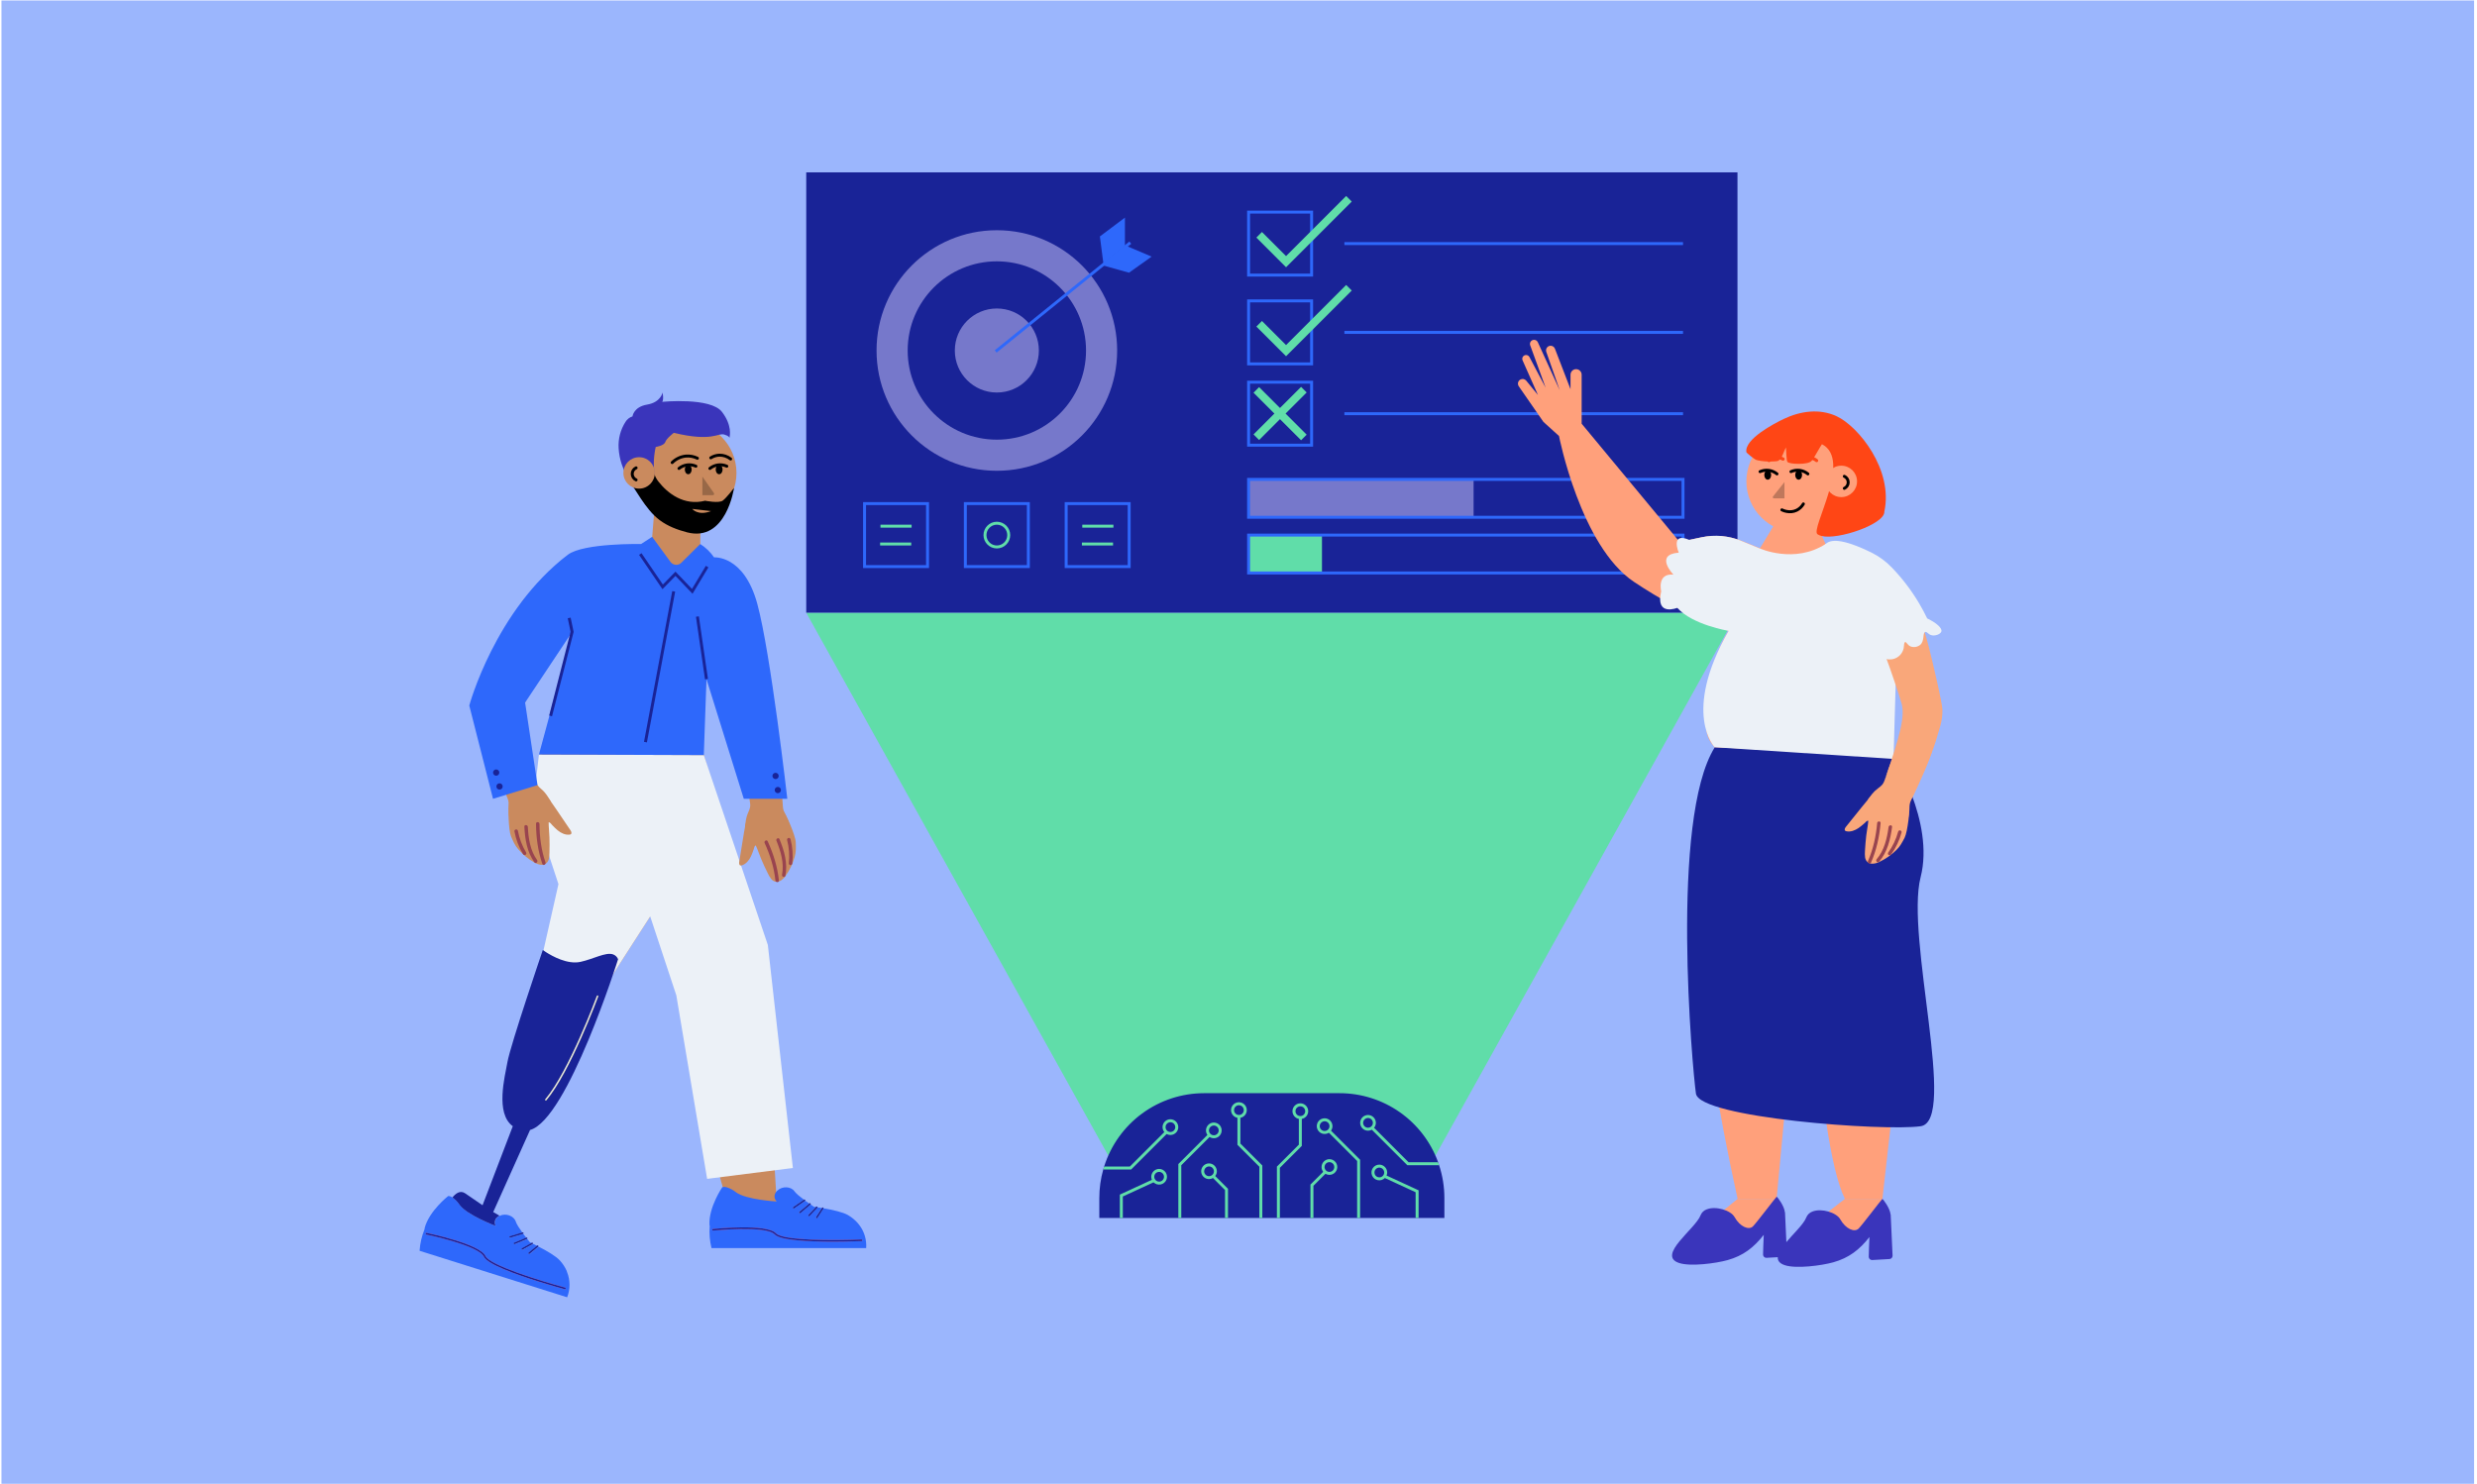 <svg width="569" height="341" viewBox="0 0 569 341" fill="none" xmlns="http://www.w3.org/2000/svg">
<g clip-path="url(#clip0_7817_43883)">
<path d="M568.334 0.1H0.334V340.9H568.334V0.1Z" fill="#9BB6FD"/>
<path d="M254.585 265.49L185.202 140.764H399.12L329.738 265.49H254.585Z" fill="#60DDA9"/>
<path d="M331.795 275.239V279.822H252.525V275.239C252.525 273.022 252.831 270.815 253.434 268.682C253.498 268.452 253.566 268.225 253.639 268C255.178 263.115 258.236 258.847 262.366 255.818C266.497 252.789 271.486 251.156 276.609 251.156H307.712C312.659 251.155 317.485 252.676 321.537 255.515C325.588 258.353 328.667 262.37 330.355 267.019L330.582 267.7C331.386 270.133 331.795 272.678 331.795 275.239Z" fill="#192397"/>
<path d="M268.285 260.244L267.99 260.539L259.838 268.691H253.436C253.499 268.461 253.567 268.234 253.64 268.009H259.547L267.456 260.101L267.797 259.76L268.285 260.244Z" fill="#60DDA9"/>
<path d="M265.211 271.529L264.991 271.631L257.925 274.891V279.821H257.243V274.455L264.604 271.058L264.927 270.911L265.211 271.529Z" fill="#60DDA9"/>
<path d="M278.121 260.953L277.853 261.221L271.359 267.714V279.822H270.678V267.433L277.362 260.748L277.639 260.471L278.121 260.953Z" fill="#60DDA9"/>
<path d="M278.832 257.901C278.355 257.905 277.898 258.096 277.561 258.434C277.223 258.771 277.032 259.228 277.028 259.705C277.028 260.079 277.144 260.444 277.362 260.748C277.495 260.935 277.661 261.095 277.853 261.221C278.089 261.373 278.357 261.468 278.635 261.499C278.914 261.529 279.196 261.494 279.459 261.397C279.722 261.299 279.959 261.142 280.15 260.937C280.342 260.732 280.483 260.485 280.562 260.216C280.641 259.947 280.657 259.663 280.607 259.387C280.558 259.111 280.445 258.85 280.277 258.625C280.109 258.401 279.891 258.218 279.64 258.093C279.389 257.967 279.113 257.901 278.832 257.901ZM278.832 260.828C278.61 260.828 278.393 260.762 278.209 260.639C278.024 260.515 277.88 260.34 277.795 260.135C277.71 259.93 277.688 259.704 277.732 259.486C277.775 259.269 277.882 259.069 278.039 258.912C278.196 258.755 278.396 258.648 278.613 258.605C278.831 258.561 279.057 258.583 279.262 258.668C279.467 258.753 279.642 258.897 279.766 259.082C279.889 259.266 279.955 259.483 279.955 259.705C279.955 260.003 279.836 260.288 279.626 260.499C279.415 260.709 279.13 260.828 278.832 260.828Z" fill="#60DDA9"/>
<path d="M268.86 257.147C268.503 257.147 268.154 257.253 267.857 257.451C267.561 257.649 267.33 257.931 267.193 258.261C267.056 258.59 267.021 258.953 267.09 259.303C267.16 259.653 267.332 259.974 267.584 260.227C267.836 260.479 268.158 260.651 268.508 260.72C268.858 260.79 269.22 260.754 269.55 260.618C269.88 260.481 270.161 260.25 270.36 259.953C270.558 259.657 270.664 259.308 270.664 258.951C270.663 258.473 270.473 258.014 270.135 257.676C269.796 257.338 269.338 257.148 268.86 257.147ZM268.86 260.073C268.638 260.073 268.421 260.007 268.236 259.884C268.052 259.761 267.908 259.586 267.823 259.38C267.738 259.175 267.716 258.95 267.759 258.732C267.802 258.514 267.909 258.314 268.066 258.157C268.223 258 268.423 257.893 268.641 257.85C268.858 257.807 269.084 257.829 269.289 257.914C269.494 257.999 269.67 258.143 269.793 258.327C269.916 258.512 269.982 258.729 269.982 258.951C269.978 259.248 269.859 259.531 269.649 259.741C269.44 259.95 269.156 260.07 268.86 260.073Z" fill="#60DDA9"/>
<path d="M266.266 268.553C265.789 268.556 265.332 268.748 264.994 269.085C264.657 269.423 264.465 269.879 264.462 270.357C264.461 270.598 264.51 270.837 264.605 271.059C264.696 271.273 264.827 271.467 264.991 271.631C265.201 271.841 265.459 271.996 265.743 272.083C266.027 272.169 266.328 272.184 266.619 272.126C266.91 272.068 267.183 271.94 267.412 271.751C267.642 271.563 267.821 271.321 267.935 271.047C268.048 270.773 268.092 270.475 268.063 270.179C268.034 269.884 267.932 269.6 267.767 269.354C267.602 269.107 267.379 268.905 267.117 268.765C266.855 268.625 266.563 268.552 266.266 268.553ZM266.266 271.479C266.044 271.479 265.827 271.413 265.642 271.29C265.458 271.167 265.314 270.991 265.229 270.786C265.144 270.581 265.122 270.355 265.165 270.138C265.208 269.92 265.315 269.72 265.472 269.563C265.629 269.406 265.829 269.299 266.047 269.256C266.265 269.213 266.49 269.235 266.695 269.32C266.9 269.405 267.076 269.549 267.199 269.733C267.322 269.918 267.388 270.135 267.388 270.357C267.388 270.654 267.27 270.94 267.06 271.15C266.849 271.361 266.564 271.479 266.266 271.479Z" fill="#60DDA9"/>
<path d="M282.086 273.128V279.822H281.404V273.412L278.646 270.652L278.303 270.309L278.784 269.827L282.086 273.128Z" fill="#60DDA9"/>
<path d="M277.73 267.287C277.251 267.287 276.792 267.477 276.454 267.815C276.116 268.154 275.926 268.613 275.926 269.091C275.926 269.57 276.116 270.028 276.454 270.367C276.792 270.705 277.251 270.895 277.73 270.895C278.05 270.895 278.364 270.808 278.639 270.643C278.837 270.527 279.011 270.372 279.15 270.188C279.395 269.875 279.528 269.487 279.527 269.089C279.523 268.613 279.332 268.158 278.996 267.821C278.66 267.484 278.206 267.292 277.73 267.287ZM276.61 269.105C276.61 268.883 276.675 268.666 276.799 268.481C276.922 268.297 277.097 268.153 277.303 268.068C277.508 267.983 277.733 267.961 277.951 268.004C278.169 268.047 278.369 268.154 278.526 268.311C278.683 268.468 278.79 268.668 278.833 268.886C278.876 269.103 278.854 269.329 278.769 269.534C278.684 269.739 278.54 269.915 278.356 270.038C278.171 270.161 277.954 270.227 277.732 270.227C277.435 270.224 277.152 270.104 276.942 269.894C276.733 269.685 276.613 269.401 276.61 269.105Z" fill="#60DDA9"/>
<path d="M330.357 267.019H323.559L315.65 259.108L315.312 258.77L314.83 259.251L315.125 259.547L323.277 267.701H330.593L330.357 267.019Z" fill="#60DDA9"/>
<path d="M325.869 279.821V273.474L318.508 270.077L318.188 269.929L317.901 270.547L318.122 270.649L325.188 273.91V279.821H325.869Z" fill="#60DDA9"/>
<path d="M312.435 279.822V266.451L305.753 259.767L305.476 259.49L304.994 259.971L305.262 260.239L311.753 266.733V279.822H312.435Z" fill="#60DDA9"/>
<path d="M304.283 256.92C304.002 256.92 303.726 256.985 303.475 257.111C303.224 257.237 303.006 257.419 302.838 257.644C302.671 257.869 302.557 258.129 302.508 258.405C302.458 258.681 302.474 258.965 302.553 259.234C302.633 259.503 302.774 259.75 302.965 259.955C303.156 260.16 303.393 260.318 303.656 260.415C303.919 260.513 304.201 260.548 304.48 260.517C304.759 260.487 305.027 260.391 305.262 260.239C305.454 260.114 305.62 259.954 305.753 259.767C305.971 259.463 306.088 259.098 306.087 258.724C306.083 258.247 305.892 257.79 305.555 257.452C305.217 257.115 304.76 256.923 304.283 256.92ZM303.161 258.724C303.161 258.502 303.226 258.285 303.35 258.1C303.473 257.916 303.648 257.772 303.853 257.687C304.058 257.602 304.284 257.58 304.502 257.623C304.72 257.666 304.92 257.773 305.077 257.93C305.233 258.087 305.34 258.287 305.384 258.505C305.427 258.723 305.405 258.948 305.32 259.153C305.235 259.358 305.091 259.534 304.906 259.657C304.722 259.78 304.505 259.846 304.283 259.846C303.985 259.846 303.7 259.728 303.489 259.518C303.279 259.307 303.161 259.022 303.161 258.724Z" fill="#60DDA9"/>
<path d="M314.252 256.166C313.774 256.166 313.315 256.356 312.977 256.694C312.638 257.032 312.448 257.491 312.448 257.969C312.448 258.448 312.638 258.907 312.977 259.245C313.315 259.583 313.774 259.773 314.252 259.773C314.73 259.77 315.186 259.579 315.524 259.241C315.861 258.904 316.053 258.447 316.056 257.969C316.053 257.492 315.861 257.035 315.524 256.698C315.186 256.36 314.73 256.169 314.252 256.166ZM313.13 257.969C313.13 257.747 313.196 257.531 313.319 257.346C313.442 257.161 313.618 257.017 313.823 256.933C314.028 256.848 314.253 256.825 314.471 256.869C314.689 256.912 314.889 257.019 315.046 257.176C315.203 257.333 315.31 257.533 315.353 257.751C315.396 257.968 315.374 258.194 315.289 258.399C315.204 258.604 315.06 258.779 314.876 258.903C314.691 259.026 314.474 259.092 314.252 259.092C313.955 259.092 313.67 258.974 313.459 258.764C313.249 258.554 313.13 258.269 313.13 257.972V257.969Z" fill="#60DDA9"/>
<path d="M316.85 267.569C316.553 267.569 316.261 267.641 315.999 267.781C315.737 267.92 315.514 268.122 315.349 268.369C315.184 268.615 315.082 268.899 315.053 269.194C315.023 269.489 315.067 269.787 315.181 270.061C315.294 270.336 315.473 270.578 315.702 270.766C315.931 270.955 316.203 271.084 316.494 271.142C316.785 271.2 317.086 271.185 317.37 271.1C317.654 271.014 317.912 270.859 318.122 270.65C318.288 270.486 318.419 270.292 318.508 270.077C318.606 269.855 318.655 269.615 318.654 269.373C318.65 268.895 318.459 268.439 318.122 268.101C317.784 267.764 317.327 267.572 316.85 267.569ZM316.85 270.495C316.628 270.495 316.411 270.429 316.226 270.306C316.042 270.183 315.898 270.007 315.813 269.802C315.728 269.597 315.706 269.372 315.749 269.154C315.792 268.936 315.899 268.736 316.056 268.579C316.213 268.422 316.413 268.315 316.631 268.272C316.849 268.229 317.074 268.251 317.279 268.336C317.485 268.421 317.66 268.565 317.783 268.749C317.906 268.934 317.972 269.151 317.972 269.373C317.972 269.671 317.854 269.956 317.644 270.166C317.433 270.377 317.148 270.495 316.85 270.495Z" fill="#60DDA9"/>
<path d="M304.812 269.327L304.467 269.673L301.709 272.429V279.822H301.027V272.147L304.329 268.846L304.812 269.327Z" fill="#60DDA9"/>
<path d="M305.383 266.314C304.906 266.318 304.449 266.509 304.111 266.847C303.774 267.184 303.583 267.641 303.579 268.118C303.578 268.517 303.711 268.904 303.956 269.218C304.096 269.401 304.27 269.555 304.467 269.672C304.707 269.814 304.975 269.897 305.252 269.918C305.529 269.938 305.807 269.894 306.064 269.789C306.321 269.684 306.551 269.521 306.735 269.313C306.919 269.105 307.052 268.858 307.125 268.59C307.197 268.322 307.207 268.04 307.153 267.768C307.099 267.496 306.983 267.239 306.814 267.019C306.645 266.799 306.427 266.621 306.178 266.499C305.928 266.376 305.654 266.313 305.376 266.314H305.383ZM305.383 269.241C305.161 269.241 304.944 269.175 304.76 269.052C304.575 268.928 304.431 268.753 304.346 268.548C304.261 268.343 304.239 268.117 304.282 267.899C304.326 267.682 304.432 267.482 304.589 267.325C304.746 267.168 304.946 267.061 305.164 267.018C305.382 266.974 305.607 266.997 305.813 267.082C306.018 267.166 306.193 267.31 306.316 267.495C306.44 267.679 306.505 267.896 306.505 268.118C306.505 268.416 306.387 268.702 306.177 268.912C305.966 269.123 305.681 269.241 305.383 269.241Z" fill="#60DDA9"/>
<path d="M289.974 267.769V279.822H289.292V268.053L284.255 263.013V256.506H284.936V262.732L289.974 267.769Z" fill="#60DDA9"/>
<path d="M284.596 253.239C284.146 253.238 283.713 253.405 283.38 253.707C283.047 254.009 282.839 254.425 282.796 254.872C282.754 255.319 282.879 255.767 283.149 256.126C283.419 256.486 283.813 256.731 284.255 256.815C284.48 256.858 284.711 256.858 284.936 256.815C285.378 256.731 285.772 256.486 286.042 256.126C286.312 255.767 286.438 255.319 286.395 254.872C286.352 254.425 286.144 254.009 285.811 253.707C285.479 253.405 285.045 253.238 284.596 253.239ZM284.596 256.166C284.374 256.166 284.157 256.1 283.972 255.976C283.787 255.853 283.644 255.678 283.559 255.473C283.474 255.268 283.451 255.042 283.495 254.824C283.538 254.607 283.645 254.407 283.802 254.25C283.959 254.093 284.159 253.986 284.377 253.942C284.594 253.899 284.82 253.921 285.025 254.006C285.23 254.091 285.405 254.235 285.529 254.42C285.652 254.604 285.718 254.821 285.718 255.043C285.718 255.341 285.6 255.626 285.389 255.837C285.179 256.047 284.893 256.166 284.596 256.166Z" fill="#60DDA9"/>
<path d="M299.044 256.754V263.261L294.005 268.3V279.822H293.323V268.018L298.363 262.979V256.754H299.044Z" fill="#60DDA9"/>
<path d="M298.703 253.487C298.254 253.486 297.82 253.653 297.487 253.955C297.154 254.257 296.946 254.672 296.904 255.12C296.861 255.567 296.987 256.014 297.257 256.374C297.526 256.733 297.921 256.979 298.362 257.063C298.587 257.105 298.819 257.105 299.044 257.063C299.485 256.979 299.88 256.733 300.149 256.374C300.419 256.014 300.545 255.567 300.502 255.12C300.46 254.672 300.252 254.257 299.919 253.955C299.586 253.653 299.152 253.486 298.703 253.487ZM298.703 256.413C298.481 256.413 298.264 256.347 298.079 256.224C297.895 256.101 297.751 255.925 297.666 255.72C297.581 255.515 297.559 255.29 297.602 255.072C297.646 254.854 297.752 254.654 297.909 254.497C298.066 254.34 298.266 254.233 298.484 254.19C298.702 254.147 298.927 254.169 299.133 254.254C299.338 254.339 299.513 254.483 299.636 254.667C299.76 254.852 299.825 255.069 299.825 255.291C299.825 255.588 299.707 255.874 299.497 256.084C299.286 256.295 299.001 256.413 298.703 256.413Z" fill="#60DDA9"/>
<path d="M399.12 39.601H185.202V140.762H399.12V39.601Z" fill="#192397"/>
<path d="M228.99 108.161C244.252 108.161 256.624 95.789 256.624 80.527C256.624 65.265 244.252 52.893 228.99 52.893C213.728 52.893 201.355 65.265 201.355 80.527C201.355 95.789 213.728 108.161 228.99 108.161Z" fill="#7678CB"/>
<path d="M228.99 101.011C240.303 101.011 249.475 91.84 249.475 80.527C249.475 69.214 240.303 60.042 228.99 60.042C217.677 60.042 208.506 69.214 208.506 80.527C208.506 91.84 217.677 101.011 228.99 101.011Z" fill="#192397"/>
<path d="M228.99 90.18C234.321 90.18 238.643 85.858 238.643 80.527C238.643 75.195 234.321 70.873 228.99 70.873C223.658 70.873 219.336 75.195 219.336 80.527C219.336 85.858 223.658 90.18 228.99 90.18Z" fill="#7678CB"/>
<path d="M338.504 110.14H286.816V118.842H338.504V110.14Z" fill="#7678CB"/>
<path d="M303.673 122.936H286.819V131.635H303.673V122.936Z" fill="#60DDA9"/>
<path d="M301.292 48.73H286.819V63.203H301.292V48.73Z" stroke="#2E68FB" stroke-width="0.68" stroke-miterlimit="10"/>
<path d="M301.292 69.128H286.819V83.601H301.292V69.128Z" stroke="#2E68FB" stroke-width="0.68" stroke-miterlimit="10"/>
<path d="M301.292 87.806H286.819V102.279H301.292V87.806Z" stroke="#2E68FB" stroke-width="0.68" stroke-miterlimit="10"/>
<path d="M386.613 110.14H286.817V118.842H386.613V110.14Z" stroke="#2E68FB" stroke-width="0.68" stroke-miterlimit="10"/>
<path d="M386.612 122.936H286.819V131.636H386.612V122.936Z" stroke="#2E68FB" stroke-width="0.68" stroke-miterlimit="10"/>
<path d="M259.385 130.172V115.7H244.912V130.172H259.385Z" stroke="#2E68FB" stroke-width="0.68" stroke-miterlimit="10"/>
<path d="M236.227 130.17V115.697H221.754V130.17H236.227Z" stroke="#2E68FB" stroke-width="0.68" stroke-miterlimit="10"/>
<path d="M213.07 130.172V115.7H198.598V130.172H213.07Z" stroke="#2E68FB" stroke-width="0.68" stroke-miterlimit="10"/>
<path d="M308.824 55.966H386.613" stroke="#2E68FB" stroke-width="0.68" stroke-miterlimit="10"/>
<path d="M308.824 76.364H386.613" stroke="#2E68FB" stroke-width="0.68" stroke-miterlimit="10"/>
<path d="M308.824 95.045H386.613" stroke="#2E68FB" stroke-width="0.68" stroke-miterlimit="10"/>
<path d="M228.99 80.527L259.383 55.966" stroke="#2E68FB" stroke-width="0.68" stroke-miterlimit="10" stroke-linecap="square"/>
<path d="M253.457 60.488L252.657 54.317L258.415 49.991V56.48L253.457 60.488Z" fill="#2E68FB"/>
<path d="M264.547 58.956L258.819 56.525L253.103 60.906L259.353 62.653L264.547 58.956Z" fill="#2E68FB"/>
<path d="M289.248 53.942L295.423 60.117L309.873 45.667" stroke="#60DDA9" stroke-width="1.813" stroke-miterlimit="10"/>
<path d="M289.248 74.385L295.423 80.561L309.873 66.111" stroke="#60DDA9" stroke-width="1.813" stroke-miterlimit="10"/>
<path d="M288.594 89.583L299.515 100.505" stroke="#60DDA9" stroke-width="1.813" stroke-miterlimit="10"/>
<path d="M299.515 89.526L288.594 100.447" stroke="#60DDA9" stroke-width="1.813" stroke-miterlimit="10"/>
<path d="M202.256 120.886H209.408" stroke="#60DDA9" stroke-width="0.68" stroke-miterlimit="10"/>
<path d="M202.172 124.983H209.324" stroke="#60DDA9" stroke-width="0.68" stroke-miterlimit="10"/>
<path d="M228.99 125.664C230.497 125.664 231.719 124.443 231.719 122.936C231.719 121.429 230.497 120.207 228.99 120.207C227.483 120.207 226.262 121.429 226.262 122.936C226.262 124.443 227.483 125.664 228.99 125.664Z" stroke="#60DDA9" stroke-width="0.68" stroke-miterlimit="10"/>
<path d="M248.613 120.886H255.766" stroke="#60DDA9" stroke-width="0.68" stroke-miterlimit="10"/>
<path d="M248.527 124.983H255.68" stroke="#60DDA9" stroke-width="0.68" stroke-miterlimit="10"/>
<path d="M405.886 126.578L400.206 124.306C397.176 123.096 393.855 122.811 390.663 123.486L385.84 124.51L363.327 97.342V86.091C363.327 85.751 363.192 85.426 362.952 85.186C362.712 84.945 362.387 84.81 362.048 84.81C361.708 84.81 361.383 84.945 361.143 85.186C360.903 85.426 360.768 85.751 360.768 86.091V89.417L357.19 80.116C357.114 79.916 356.979 79.743 356.803 79.622C356.627 79.5 356.418 79.435 356.204 79.434C356.035 79.434 355.868 79.474 355.718 79.552C355.568 79.63 355.438 79.742 355.34 79.88C355.242 80.018 355.179 80.177 355.155 80.345C355.132 80.512 355.148 80.683 355.204 80.843L358.294 89.669L353.26 78.625C353.184 78.46 353.063 78.32 352.911 78.221C352.758 78.123 352.58 78.071 352.398 78.071C352.246 78.07 352.096 78.107 351.961 78.177C351.825 78.247 351.709 78.349 351.622 78.473C351.534 78.598 351.478 78.742 351.458 78.893C351.438 79.044 351.455 79.198 351.508 79.341L355.054 89.072L351.335 82.029C351.25 81.868 351.116 81.738 350.953 81.656C350.79 81.575 350.606 81.546 350.426 81.574C350.296 81.594 350.172 81.643 350.063 81.717C349.955 81.792 349.864 81.89 349.799 82.004C349.733 82.118 349.694 82.246 349.685 82.377C349.676 82.508 349.696 82.64 349.745 82.763L353.291 90.753L350.594 87.454C350.433 87.258 350.207 87.126 349.958 87.082C349.708 87.037 349.45 87.083 349.231 87.211C349.102 87.285 348.99 87.384 348.902 87.503C348.814 87.622 348.751 87.759 348.718 87.903C348.685 88.048 348.683 88.198 348.711 88.343C348.739 88.489 348.797 88.627 348.881 88.749L354.539 96.922L358.122 100.164C358.122 100.164 363.07 125.497 375.35 133.685C387.63 141.873 397.1 144.943 397.1 144.943C397.1 144.943 391.216 153.642 391.983 167.46C392.751 181.279 434.967 176.671 434.967 176.671V141.36L419.359 124.983L405.886 126.578Z" fill="#FFA07B"/>
<path d="M395.569 168.482C395.569 168.482 379.96 188.185 399.149 275.441H408.106L415.015 201.749C415.015 201.749 416.973 261.625 423.798 275.441H432.416L440.995 199.102C441.56 194.225 440.907 189.283 439.093 184.72L433.438 170.5L395.569 168.482Z" fill="#FFA07B"/>
<path d="M399.149 275.441L392.242 281.071C392.242 281.071 392.497 286.701 401.453 282.862C410.409 279.022 408.105 275.441 408.105 275.441H399.149Z" fill="#FFA07B"/>
<path d="M423.798 275.441L416.551 281.071C416.551 281.071 416.808 286.701 425.761 282.862C434.715 279.022 432.416 275.441 432.416 275.441H423.798Z" fill="#FFA07B"/>
<path d="M393.909 171.679L434.742 173.497C434.742 173.497 444.461 188.767 441.192 201.524C437.652 215.333 449.714 257.563 441.192 258.749C432.67 259.935 390.383 256.827 389.581 251.251C388.779 245.676 383.551 188.251 393.909 171.679Z" fill="#192397"/>
<path d="M435.974 139.312L434.967 174.362L393.903 171.679C393.903 171.679 386.267 163.898 397.084 144.942C397.084 144.942 388.75 143.565 385.301 139.648C385.301 139.648 380.189 141.743 381.598 135.859C381.598 135.859 380.573 131.637 384.413 132.021C384.413 132.021 379.935 127.414 385.629 126.966C385.629 126.966 383.584 122.134 388.062 124.038L390.977 123.42C393.956 122.787 397.057 123.066 399.876 124.219L404.25 126.007C404.25 126.007 414.047 122.506 419.347 124.983C424.648 127.459 435.974 139.312 435.974 139.312Z" fill="#ECF1F7"/>
<path d="M409.384 117.562L404.268 126.008C404.268 126.008 412.199 129.59 419.365 124.983L416.55 118.848L409.384 117.562Z" fill="#FFA07B"/>
<path d="M412.881 122.313C419.351 122.313 424.596 117.068 424.596 110.599C424.596 104.129 419.351 98.884 412.881 98.884C406.412 98.884 401.167 104.129 401.167 110.599C401.167 117.068 406.412 122.313 412.881 122.313Z" fill="#FFA07B"/>
<path d="M401.166 103.874C401.196 104.065 403.002 105.505 403.35 105.634C403.995 105.862 405.074 105.991 406.076 106.028C406.083 106.044 406.093 106.059 406.106 106.071C406.139 106.105 406.18 106.132 406.224 106.151C406.269 106.169 406.316 106.178 406.365 106.177C406.413 106.178 406.462 106.169 406.507 106.15C406.552 106.132 406.593 106.105 406.628 106.071C406.628 106.057 406.664 106.048 406.676 106.034C407.598 106.034 408.371 105.962 408.539 105.841C408.644 105.762 408.741 105.674 408.83 105.578C409.025 105.613 409.212 105.683 409.384 105.782C409.467 105.835 409.567 105.853 409.664 105.832C409.76 105.811 409.843 105.753 409.896 105.67C409.949 105.587 409.967 105.486 409.946 105.39C409.925 105.294 409.867 105.21 409.784 105.157C409.631 105.064 409.468 104.988 409.298 104.93C409.666 104.249 409.886 103.46 410.263 102.797C410.37 103.903 410.341 105.7 410.593 106.105C410.952 106.675 415.309 106.839 416.118 105.916C416.177 105.846 416.243 105.766 416.302 105.689C416.573 105.76 416.824 105.891 417.036 106.073C417.071 106.107 417.112 106.134 417.157 106.153C417.203 106.171 417.251 106.18 417.3 106.18C417.348 106.181 417.396 106.172 417.441 106.153C417.486 106.135 417.527 106.108 417.561 106.073C417.595 106.039 417.623 105.998 417.642 105.953C417.66 105.908 417.67 105.86 417.67 105.812C417.67 105.763 417.66 105.715 417.642 105.67C417.623 105.625 417.595 105.585 417.561 105.55C417.321 105.334 417.041 105.167 416.736 105.06C417.293 104.183 417.872 103.042 418.524 102.054C425.618 105.666 415.775 121.593 417.506 122.743C417.787 122.92 418.094 123.052 418.415 123.133C422.132 124.11 432.992 120.421 432.854 117.565C434.962 107.906 426.897 97.955 421.903 95.633C417.956 93.797 413.56 94.436 409.736 96.258C407.598 97.28 400.698 100.856 401.166 103.874Z" fill="#FF4615"/>
<path d="M422.975 114.209C424.969 114.209 426.586 112.593 426.586 110.599C426.586 108.605 424.969 106.989 422.975 106.989C420.982 106.989 419.365 108.605 419.365 110.599C419.365 112.593 420.982 114.209 422.975 114.209Z" fill="#FFA07B"/>
<path d="M390.641 279.213C390.764 278.898 390.954 278.614 391.196 278.379C391.439 278.144 391.729 277.963 392.047 277.85C394.112 277.009 397.577 278.056 398.45 279.617C399.724 281.889 401.735 282.659 402.651 281.776C403.423 281.026 407.76 275.285 408.103 274.96C408.103 274.96 408.119 274.944 408.124 274.946C408.351 275.035 409.887 277.104 410.012 278.518L410.039 278.504L410.471 287.971C410.48 288.169 410.41 288.361 410.278 288.508C410.146 288.655 409.961 288.744 409.764 288.755L405.793 288.982C405.69 288.989 405.587 288.974 405.49 288.938C405.393 288.903 405.304 288.848 405.23 288.776C405.155 288.705 405.096 288.619 405.056 288.524C405.016 288.429 404.996 288.327 404.998 288.224C405.011 287.142 405.091 285.186 405.159 283.7C402.839 286.654 400.42 288.503 396.85 289.505C394.185 290.253 388.305 291.045 385.681 290.157C380.53 288.417 389.487 282.305 390.641 279.213Z" fill="#3A35BB"/>
<path d="M414.919 279.72C415.043 279.405 415.232 279.121 415.475 278.886C415.717 278.651 416.007 278.47 416.326 278.357C418.391 277.516 421.856 278.566 422.728 280.124C424.003 282.396 426.013 283.166 426.929 282.283C427.701 281.535 432.039 275.791 432.382 275.467C432.382 275.467 432.398 275.451 432.402 275.451C432.629 275.542 434.163 277.609 434.29 279.025L434.318 279.009L434.749 288.478C434.757 288.675 434.688 288.868 434.556 289.014C434.424 289.161 434.239 289.25 434.043 289.262L430.071 289.489C429.968 289.495 429.865 289.48 429.768 289.444C429.671 289.409 429.582 289.353 429.508 289.282C429.433 289.21 429.374 289.124 429.334 289.029C429.294 288.934 429.274 288.832 429.276 288.728C429.29 287.649 429.369 285.693 429.437 284.205C427.118 287.158 424.698 289.01 421.129 290.012C418.463 290.759 412.584 291.552 409.959 290.662C404.809 288.915 413.765 282.814 414.919 279.72Z" fill="#3A35BB"/>
<path d="M446.203 163.137C446.175 161.523 444.281 153.619 443.86 151.833C442.874 147.614 441.659 142.779 439.112 137.974C438.905 137.583 438.239 139.692 437.814 139.596C437.467 139.517 439.748 143.157 439.405 143.263C438.46 143.567 437.531 143.919 436.622 144.318C435.259 144.896 433.936 145.564 432.662 146.317C431.732 146.874 431.95 147.503 432.239 148.498C432.527 149.493 432.973 150.418 433.354 151.368C433.954 152.835 436.397 160.056 436.812 161.592C437.603 164.484 436.676 168.569 432.75 179.713C432.682 179.902 433.857 176.721 433.963 176.887C434.035 176.982 434.128 177.059 434.234 177.114C435.918 178.114 437.814 178.703 439.768 178.834C440.021 178.871 440.279 178.834 440.511 178.727C440.777 178.575 439.266 183.405 439.109 183.673C439.05 183.775 443.831 173.306 444.671 170.3C445.432 167.574 446.241 165.799 446.2 163.152" fill="#F9A77A"/>
<path d="M427.951 133.746C427.881 134.312 427.81 134.882 427.724 135.452C427.358 138.142 425.829 141.934 427.383 144.493C427.705 144.965 428.086 145.392 428.519 145.765C429.109 146.332 429.653 146.945 430.148 147.596C430.681 148.304 431.166 149.046 431.6 149.818" fill="#ECF1F7"/>
<path d="M442.703 142.082C442.154 140.946 441.524 139.746 440.804 138.538C439.058 135.61 436.985 132.89 434.624 130.431C433.252 128.992 431.637 127.806 429.853 126.928C422.862 123.508 420.386 123.997 419.377 124.983C415.078 129.184 426.974 152.544 434.579 151.467H434.64C435.377 151.347 436.051 150.977 436.547 150.419C437.044 149.861 437.333 149.149 437.366 148.403C437.401 147.741 437.523 147.544 437.648 147.51C437.932 147.437 438.143 148.225 438.927 148.534C439.293 148.661 439.685 148.692 440.065 148.625C440.446 148.558 440.804 148.394 441.104 148.15C442.163 147.221 441.599 145.41 442.254 145.197C442.669 145.067 442.921 145.79 443.789 145.965C444.657 146.14 445.8 145.658 445.964 145.067C446.166 144.304 444.848 143.106 442.703 142.082Z" fill="#ECF1F7"/>
<path d="M432.014 186.543L431.787 186.4C430.936 185.842 430.175 185.16 429.528 184.375C429.408 184.232 429.117 183.969 429.106 183.775C429.094 183.582 429.417 183.251 429.531 183.094C429.862 182.612 430.237 182.162 430.651 181.749C430.923 181.493 431.21 181.254 431.512 181.033C431.844 180.808 432.145 180.541 432.407 180.238C432.564 180.027 432.696 179.798 432.8 179.556C433.096 178.871 433.346 178.168 433.55 177.45C434.127 175.503 435.69 172.225 436.315 170.296C436.769 168.869 438.255 170.432 439.707 170.196C440.361 170.091 440.936 169.723 441.602 169.582C442.082 169.499 442.569 169.465 443.056 169.482C443.485 169.482 443.494 169.43 443.51 169.834C443.526 170.239 443.626 169.834 443.531 170.239C443.115 171.959 444.29 171.225 443.744 172.908C443.567 173.454 443.365 173.994 443.158 174.531C442.415 176.453 441.568 178.341 440.72 180.211C440.329 181.072 439.914 181.919 439.521 182.78C439.182 183.523 438.866 184.016 438.648 184.807C438.539 185.202 438.589 185.875 438.546 186.284C438.496 186.738 438.446 187.204 438.396 187.667C438.351 188.076 437.882 187.99 437.542 188.017C437.143 188.067 436.739 188.067 436.34 188.017C435.915 187.945 435.486 187.922 435.058 187.824C433.976 187.567 432.943 187.134 432 186.543" fill="#F9A77A"/>
<path d="M438.623 184.298C438.789 185.813 438.221 191.114 437.512 192.477C436.944 193.554 436.479 194.474 435.597 195.315C434.464 196.431 433.148 197.346 431.707 198.021C431.246 198.248 430.746 198.387 430.233 198.43C429.285 198.473 428.588 197.943 428.438 197.001C428.374 196.496 428.364 195.985 428.408 195.478C428.472 194.312 428.569 193.149 428.699 191.988C428.826 190.852 429.088 189.716 429.172 188.58C428.881 188.444 428.477 188.983 428.288 189.146C427.858 189.532 427.409 189.894 426.941 190.232C426.13 190.784 425.137 191.175 424.171 190.987C424.051 190.971 423.938 190.92 423.846 190.841C423.619 190.614 423.821 190.221 424.028 189.966C425.212 188.491 426.397 187.017 427.581 185.545C428.036 184.963 428.517 184.377 429.006 183.809C429.34 183.423 430.017 182.673 430.387 182.31C430.54 182.167 431.48 181.378 431.685 181.324C431.928 181.256 431.158 182.233 431.407 182.248C432.532 182.352 433.639 182.604 434.697 182.998C435.297 183.22 435.881 183.483 436.444 183.784C436.647 183.858 436.844 183.948 437.033 184.052C437.24 184.239 437.412 184.461 437.54 184.709C438.176 185.711 438.496 183.119 438.623 184.295" fill="#F9A77A"/>
<path d="M431.214 189.099C430.943 192.091 430.323 195.029 429.114 197.789C428.908 198.257 429.6 198.664 429.796 198.193C431.064 195.294 431.723 192.241 432.002 189.105C432.05 188.592 431.248 188.594 431.202 189.105" fill="#99444F"/>
<path d="M433.832 189.994C433.484 192.6 432.846 195.367 431.085 197.41C430.748 197.798 431.312 198.368 431.65 197.975C433.566 195.753 434.256 192.834 434.634 189.994C434.702 189.485 433.9 189.489 433.832 189.994Z" fill="#99444F"/>
<path d="M436.039 191.048C435.57 192.793 434.787 194.438 433.729 195.903C433.702 195.949 433.685 195.999 433.678 196.051C433.67 196.103 433.674 196.156 433.687 196.207C433.7 196.258 433.723 196.305 433.755 196.347C433.787 196.389 433.827 196.424 433.872 196.451C433.964 196.502 434.073 196.516 434.176 196.489C434.278 196.463 434.366 196.398 434.422 196.308C435.518 194.785 436.329 193.075 436.814 191.262C436.838 191.16 436.821 191.054 436.768 190.965C436.715 190.875 436.63 190.81 436.529 190.783C436.429 190.755 436.322 190.767 436.231 190.817C436.14 190.866 436.071 190.949 436.039 191.048Z" fill="#99444F"/>
<path d="M411.407 108.359C412.04 108.075 412.739 107.974 413.426 108.065C414.113 108.157 414.761 108.438 415.297 108.877" stroke="black" stroke-width="0.68" stroke-miterlimit="10" stroke-linecap="round"/>
<path d="M413.172 110.206C413.609 110.206 413.963 109.719 413.963 109.12C413.963 108.52 413.609 108.034 413.172 108.034C412.736 108.034 412.382 108.52 412.382 109.12C412.382 109.719 412.736 110.206 413.172 110.206Z" fill="black"/>
<path d="M404.307 108.359C404.939 108.075 405.638 107.974 406.325 108.065C407.012 108.157 407.66 108.438 408.196 108.877" stroke="black" stroke-width="0.68" stroke-miterlimit="10" stroke-linecap="round"/>
<path d="M406.07 110.206C406.507 110.206 406.861 109.719 406.861 109.12C406.861 108.52 406.507 108.034 406.07 108.034C405.633 108.034 405.279 108.52 405.279 109.12C405.279 109.719 405.633 110.206 406.07 110.206Z" fill="black"/>
<path d="M409.916 114.491H407.521C407.47 114.497 407.418 114.489 407.372 114.466C407.326 114.444 407.287 114.408 407.261 114.364C407.234 114.32 407.222 114.269 407.224 114.218C407.226 114.166 407.243 114.117 407.274 114.075L409.916 110.758V114.491Z" fill="#BF785C"/>
<path d="M423.664 109.429C423.931 109.549 424.158 109.744 424.316 109.99C424.475 110.235 424.56 110.522 424.56 110.815C424.56 111.107 424.475 111.394 424.316 111.64C424.158 111.886 423.931 112.08 423.664 112.201" stroke="black" stroke-width="0.68" stroke-miterlimit="10" stroke-linecap="round"/>
<path d="M409.319 117.137C409.524 117.24 411.121 118.012 412.727 117.222C413.371 116.9 413.905 116.395 414.263 115.772" stroke="black" stroke-width="0.68" stroke-miterlimit="10" stroke-linecap="round"/>
<path d="M160.965 115.618L160.815 128.993C160.815 128.993 156.53 133.598 149.364 128.993L150.437 115.618H160.965Z" fill="#CA8A5E"/>
<path d="M157.465 120.368C163.935 120.368 169.18 115.124 169.18 108.654C169.18 102.184 163.935 96.939 157.465 96.939C150.996 96.939 145.751 102.184 145.751 108.654C145.751 115.124 150.996 120.368 157.465 120.368Z" fill="#CA8A5E"/>
<path d="M125.408 218.746C125.408 218.746 125.615 223.242 131.243 224.778C136.87 226.314 140.199 224.778 140.199 224.778L152.225 206.098L147.876 166.949L127.916 162.094C127.916 162.094 121.007 173.608 124.59 188.449C128.173 203.29 129.709 202.763 129.709 202.763L125.408 218.746Z" fill="#CA8A5E"/>
<path d="M144.5 166.126L160.965 171.043L175.002 219.148L178.41 276.046L167.406 277.355C167.406 277.355 156.558 242.593 157.46 226.825C157.46 226.825 134.465 183.837 144.493 168.483" fill="#CA8A5E"/>
<path d="M162.289 156.03L160.669 172.322L127.916 162.087L137.892 149.037" fill="#CA8A5E"/>
<path d="M167.554 100.459C167.554 100.478 167.55 100.498 167.542 100.516V100.532C167.542 100.527 167.542 100.523 167.542 100.518C167.548 100.499 167.552 100.479 167.554 100.459Z" fill="#3A35BB"/>
<path d="M149.96 107.07C149.999 108.406 150.479 109.691 151.323 110.726C153.368 113.311 157.087 116.281 161.974 115.043C161.974 115.043 165.155 115.681 166.041 115.006C166.927 114.332 168.613 112.11 168.613 112.11C168.613 112.11 166.838 124.637 157.832 122.302C155.617 121.727 153.388 120.889 151.543 119.507C149.812 118.212 148.43 116.374 147.183 114.509C146.626 113.677 146.097 112.837 145.579 112.039L149.96 107.07Z" fill="black"/>
<path d="M167.528 100.688C167.528 100.677 167.54 100.654 167.549 100.618C167.548 100.643 167.541 100.667 167.528 100.688Z" fill="#3A35BB"/>
<path d="M167.553 100.609C167.553 100.463 167.431 100.154 166.356 99.829C164.886 99.396 163.68 101.588 154.785 99.436C154.785 99.436 153.104 100.7 152.822 101.552C152.54 102.404 150.627 102.688 150.627 102.688C150.627 102.688 149.777 106.189 150.432 108.933L149.209 109.717L145.515 112.078L145.499 112.053C144.353 110.358 143.441 108.516 142.789 106.577C142.408 105.41 142.179 104.199 142.107 102.974C141.975 100.847 142.525 98.734 143.675 96.939C144.039 96.331 144.615 95.878 145.292 95.667C145.292 95.667 145.52 93.482 148.666 92.952C151.813 92.423 152.202 90.183 152.202 90.183C152.202 90.183 152.531 91.839 152.111 92.323C152.111 92.323 163.259 91.225 165.854 94.64C168.194 97.694 167.685 100.129 167.553 100.609Z" fill="#3A35BB"/>
<path d="M160.205 105.28C159.393 104.882 158.49 104.709 157.588 104.78C156.386 104.891 155.261 105.419 154.407 106.273" stroke="black" stroke-width="0.68" stroke-miterlimit="10" stroke-linecap="round"/>
<path d="M163.273 105.185C163.866 104.808 164.548 104.597 165.25 104.573C166.189 104.556 167.104 104.867 167.838 105.453" stroke="black" stroke-width="0.68" stroke-miterlimit="10" stroke-linecap="round"/>
<path d="M159.022 116.924C159.022 116.924 160.297 118.58 163.339 117.426L159.022 116.924Z" fill="#CA8A5E"/>
<path d="M146.812 112.262C148.806 112.262 150.423 110.646 150.423 108.652C150.423 106.658 148.806 105.042 146.812 105.042C144.818 105.042 143.202 106.658 143.202 108.652C143.202 110.646 144.818 112.262 146.812 112.262Z" fill="#CA8A5E"/>
<path d="M146.123 107.484C145.856 107.604 145.63 107.799 145.471 108.045C145.312 108.291 145.228 108.577 145.228 108.87C145.228 109.163 145.312 109.449 145.471 109.695C145.63 109.941 145.856 110.136 146.123 110.256" stroke="black" stroke-width="0.68" stroke-miterlimit="10" stroke-linecap="round"/>
<path d="M123.802 173.345L122.975 180.626C122.62 183.754 122.946 186.921 123.932 189.91L128.283 203.126L124.316 220.668L140.199 224.778L149.362 210.546L155.362 228.684L162.438 270.839L182.136 268.339L176.383 217.101L161.674 173.479L123.802 173.345Z" fill="#ECF1F7"/>
<path d="M130.268 292.307C130.27 292.306 130.273 292.305 130.275 292.305C130.277 292.305 130.28 292.306 130.282 292.307C131.005 294.151 131.005 296.201 130.282 298.046L96.386 287.367C96.497 285.668 96.881 283.997 97.522 282.419C97.522 282.321 97.533 282.223 97.556 282.128C98.574 278.216 102.934 274.799 102.934 274.799C102.934 274.799 103.299 274.685 103.972 275.13C104.617 275.601 105.174 276.181 105.617 276.846C107.321 279.204 113.887 281.671 113.887 281.671C113.887 281.671 113.128 280.308 114.591 279.436C114.657 279.397 114.723 279.368 114.787 279.334C116.227 278.631 118.077 279.37 118.483 280.665C118.67 281.253 119.312 282.242 119.98 283.164L117.145 284.021C117.099 284.036 117.061 284.068 117.038 284.11C117.015 284.152 117.008 284.201 117.02 284.248C117.029 284.277 117.045 284.303 117.067 284.325C117.089 284.346 117.116 284.362 117.145 284.371C117.181 284.381 117.218 284.381 117.254 284.371L120.149 283.496C120.167 283.489 120.184 283.479 120.201 283.469C120.428 283.782 120.655 284.087 120.882 284.355L118.156 285.504C118.121 285.518 118.091 285.543 118.071 285.575C118.051 285.607 118.041 285.645 118.043 285.682C118.045 285.72 118.059 285.756 118.082 285.786C118.106 285.815 118.138 285.837 118.174 285.847C118.194 285.856 118.214 285.86 118.236 285.86C118.257 285.86 118.278 285.856 118.297 285.847L121.078 284.677C121.093 284.671 121.107 284.663 121.119 284.652C121.3 284.879 121.457 285.082 121.573 285.218L121.746 285.432L122.082 285.591L119.935 286.79C119.904 286.808 119.88 286.835 119.864 286.867C119.848 286.898 119.841 286.934 119.845 286.969C119.848 287.005 119.862 287.038 119.884 287.066C119.906 287.094 119.936 287.115 119.969 287.126C120.018 287.139 120.07 287.134 120.115 287.111L122.387 285.852C122.417 285.831 122.441 285.803 122.457 285.77C122.752 285.913 123.059 286.063 123.366 286.224L121.464 287.799C121.427 287.831 121.403 287.876 121.399 287.925C121.394 287.973 121.408 288.022 121.439 288.06C121.462 288.088 121.493 288.109 121.528 288.119C121.557 288.128 121.588 288.13 121.618 288.124C121.648 288.117 121.675 288.103 121.698 288.083L123.65 286.474C123.67 286.451 123.687 286.425 123.7 286.397C125.633 287.39 127.708 288.601 128.61 289.594C129.257 290.301 129.787 291.107 130.179 291.982L130.268 292.307Z" fill="#2E68FB"/>
<path d="M97.917 283.618C98.037 283.648 109.959 286.117 111.179 288.735C111.967 290.42 118.374 292.736 123.447 294.337C126.728 295.371 129.448 296.103 129.723 296.18C129.746 296.186 129.771 296.188 129.795 296.185C129.819 296.181 129.842 296.174 129.863 296.161C129.884 296.149 129.902 296.133 129.917 296.114C129.932 296.095 129.943 296.073 129.949 296.049C129.955 296.026 129.957 296.001 129.953 295.977C129.95 295.953 129.942 295.93 129.93 295.909C129.918 295.888 129.902 295.87 129.883 295.855C129.864 295.84 129.842 295.83 129.818 295.823C123.911 294.233 112.494 290.679 111.515 288.58C110.218 285.797 98.494 283.355 97.994 283.259C97.948 283.254 97.902 283.265 97.865 283.292C97.827 283.319 97.801 283.359 97.792 283.404C97.782 283.449 97.79 283.496 97.814 283.536C97.838 283.576 97.875 283.605 97.919 283.618H97.917Z" fill="#F484B7"/>
<path d="M106.828 274.146C107.778 274.767 109.198 275.8 110.847 276.9L117.797 258.742C113.726 255.809 115.979 247.319 116.566 244.015C117.247 240.112 124.69 218.26 124.69 218.26C124.69 218.26 124.954 218.457 125.404 218.746C126.874 219.687 130.361 221.629 133.335 220.986C136.309 220.343 139.095 218.714 140.787 219.25C141.056 219.34 141.303 219.486 141.509 219.681C141.716 219.875 141.877 220.112 141.982 220.375C141.982 220.375 130.37 257.225 121.762 259.61L113.296 278.468C113.773 278.759 114.26 279.04 114.75 279.308C114.687 279.342 114.621 279.372 114.555 279.411C113.092 280.285 113.851 281.646 113.851 281.646C113.851 281.646 107.284 279.179 105.58 276.821C105.138 276.156 104.581 275.575 103.936 275.105C104.579 274.305 105.628 273.363 106.828 274.146Z" fill="#192397"/>
<path d="M125.274 252.805C125.291 252.822 125.312 252.834 125.335 252.84C125.37 252.851 125.408 252.851 125.443 252.841C125.479 252.83 125.51 252.809 125.533 252.78C131.008 246.303 137.379 229.109 137.445 228.924C137.46 228.88 137.456 228.831 137.435 228.788C137.415 228.746 137.378 228.713 137.334 228.697C137.289 228.684 137.242 228.688 137.2 228.707C137.158 228.727 137.125 228.761 137.106 228.804C137.043 228.979 130.695 246.117 125.258 252.544C125.226 252.581 125.21 252.629 125.213 252.678C125.216 252.727 125.238 252.772 125.274 252.805Z" fill="#303030"/>
<path d="M97.992 283.259C98.492 283.364 110.215 285.797 111.512 288.58C112.492 290.679 123.915 294.235 129.816 295.823C129.839 295.83 129.861 295.84 129.88 295.855C129.899 295.87 129.916 295.888 129.928 295.909C129.94 295.93 129.948 295.953 129.951 295.977C129.954 296.001 129.952 296.026 129.946 296.049C129.94 296.073 129.929 296.095 129.914 296.114C129.9 296.133 129.881 296.149 129.86 296.161C129.839 296.174 129.816 296.181 129.792 296.185C129.768 296.188 129.744 296.186 129.72 296.18C129.445 296.103 126.726 295.371 123.445 294.337C118.374 292.747 111.967 290.42 111.176 288.735C109.958 286.122 98.035 283.648 97.914 283.618C97.87 283.605 97.833 283.576 97.809 283.536C97.785 283.496 97.778 283.449 97.787 283.404C97.796 283.359 97.823 283.319 97.86 283.292C97.897 283.265 97.944 283.254 97.989 283.259H97.992Z" fill="#192397"/>
<path d="M117.133 284.005L119.969 283.148L120.03 283.13C120.076 283.116 120.126 283.121 120.168 283.144C120.211 283.166 120.243 283.205 120.257 283.25C120.268 283.288 120.267 283.327 120.254 283.364C120.242 283.4 120.218 283.432 120.187 283.455C120.17 283.466 120.153 283.475 120.135 283.482L117.24 284.357C117.204 284.367 117.167 284.367 117.131 284.357C117.102 284.348 117.075 284.333 117.053 284.311C117.031 284.29 117.015 284.263 117.006 284.234C116.994 284.187 117 284.137 117.024 284.094C117.048 284.051 117.087 284.019 117.133 284.005Z" fill="#192397"/>
<path d="M118.126 285.491L120.852 284.341L120.898 284.325C120.92 284.315 120.944 284.31 120.968 284.31C120.993 284.309 121.017 284.313 121.039 284.322C121.062 284.331 121.082 284.344 121.1 284.361C121.117 284.378 121.131 284.398 121.141 284.421C121.155 284.458 121.157 284.499 121.146 284.537C121.135 284.575 121.113 284.609 121.082 284.634C121.07 284.645 121.056 284.653 121.041 284.659L118.26 285.829C118.241 285.838 118.22 285.842 118.199 285.842C118.178 285.842 118.157 285.838 118.137 285.829C118.101 285.819 118.069 285.797 118.045 285.768C118.022 285.738 118.008 285.702 118.006 285.664C118.004 285.626 118.014 285.589 118.034 285.557C118.054 285.525 118.084 285.5 118.119 285.486L118.126 285.491Z" fill="#192397"/>
<path d="M121.432 287.776L123.334 286.202L123.382 286.165C123.42 286.134 123.469 286.119 123.518 286.124C123.567 286.129 123.612 286.152 123.643 286.19C123.663 286.216 123.677 286.246 123.681 286.279C123.685 286.311 123.681 286.344 123.668 286.374C123.655 286.402 123.638 286.428 123.618 286.451L121.667 288.06C121.644 288.08 121.616 288.094 121.586 288.101C121.556 288.107 121.525 288.106 121.496 288.096C121.461 288.086 121.431 288.065 121.407 288.037C121.377 287.999 121.362 287.95 121.367 287.902C121.372 287.853 121.395 287.808 121.432 287.776Z" fill="#192397"/>
<path d="M119.899 286.772L122.048 285.574L122.159 285.513C122.18 285.501 122.204 285.493 122.228 285.49C122.252 285.487 122.277 285.489 122.3 285.496C122.324 285.502 122.345 285.513 122.365 285.528C122.384 285.543 122.4 285.562 122.411 285.583C122.425 285.609 122.433 285.638 122.433 285.668C122.433 285.697 122.425 285.726 122.411 285.752C122.396 285.785 122.371 285.813 122.341 285.833L120.069 287.092C120.047 287.104 120.023 287.112 119.998 287.115C119.973 287.117 119.948 287.115 119.924 287.108C119.879 287.093 119.841 287.062 119.817 287.022C119.795 286.978 119.791 286.927 119.806 286.88C119.821 286.833 119.855 286.794 119.899 286.772Z" fill="#192397"/>
<path d="M125.249 252.544C130.686 246.117 137.034 228.979 137.098 228.804C137.116 228.761 137.149 228.727 137.191 228.707C137.233 228.688 137.281 228.684 137.325 228.697C137.369 228.713 137.406 228.746 137.427 228.788C137.447 228.831 137.451 228.88 137.436 228.924C137.37 229.099 131 246.294 125.524 252.78C125.501 252.809 125.47 252.83 125.434 252.841C125.399 252.851 125.362 252.851 125.326 252.84C125.303 252.834 125.282 252.822 125.265 252.805C125.229 252.772 125.207 252.727 125.204 252.678C125.201 252.629 125.218 252.581 125.249 252.544Z" fill="#E5E5E5"/>
<path d="M197.254 281.276C197.253 281.272 197.253 281.267 197.254 281.262C198.497 282.806 199.11 284.763 198.971 286.74H163.442C163.036 285.086 162.899 283.378 163.035 281.68C163.004 281.587 162.985 281.49 162.978 281.392C162.774 277.357 165.902 272.786 165.902 272.786C165.902 272.786 166.218 272.558 166.993 272.786C167.75 273.039 168.456 273.423 169.079 273.922C171.412 275.66 178.417 276.037 178.417 276.037C178.417 276.037 177.281 274.967 178.417 273.692C178.467 273.635 178.521 273.588 178.571 273.538C179.734 272.433 181.718 272.581 182.497 273.692C182.852 274.199 183.763 274.948 184.678 275.63L182.229 277.298C182.19 277.327 182.164 277.369 182.155 277.417C182.146 277.464 182.156 277.513 182.181 277.554C182.199 277.58 182.222 277.6 182.25 277.614C182.277 277.628 182.307 277.635 182.338 277.634C182.375 277.633 182.411 277.622 182.443 277.602L184.942 275.896C184.958 275.885 184.971 275.871 184.983 275.855C185.301 276.082 185.612 276.309 185.891 276.5L183.619 278.418C183.583 278.449 183.56 278.494 183.556 278.542C183.551 278.59 183.566 278.637 183.597 278.675C183.614 278.695 183.636 278.711 183.66 278.723C183.684 278.734 183.711 278.74 183.738 278.74C183.781 278.742 183.823 278.728 183.856 278.7L186.155 276.746C186.167 276.735 186.176 276.723 186.185 276.709C186.43 276.88 186.639 277.018 186.782 277.114L187.009 277.266C187.127 277.28 187.255 277.298 187.377 277.318L185.692 279.106C185.668 279.133 185.652 279.165 185.646 279.2C185.64 279.235 185.644 279.271 185.658 279.304C185.672 279.337 185.695 279.365 185.724 279.385C185.753 279.405 185.788 279.416 185.823 279.418C185.849 279.417 185.874 279.412 185.897 279.401C185.92 279.39 185.941 279.375 185.957 279.356L187.741 277.475C187.764 277.447 187.779 277.413 187.784 277.377C188.109 277.425 188.447 277.475 188.791 277.532L187.45 279.606C187.424 279.647 187.415 279.697 187.426 279.744C187.436 279.792 187.464 279.834 187.505 279.861C187.535 279.88 187.571 279.891 187.607 279.892C187.637 279.891 187.667 279.883 187.694 279.868C187.72 279.853 187.743 279.832 187.759 279.806L189.136 277.684C189.148 277.656 189.157 277.626 189.161 277.595C191.301 277.961 193.646 278.491 194.805 279.168C195.635 279.651 196.383 280.265 197.02 280.985L197.254 281.276Z" fill="#2E68FB"/>
<path d="M163.789 282.721C163.911 282.721 176.026 281.485 177.975 283.609C179.234 284.973 186.041 285.263 191.359 285.263C194.799 285.263 197.612 285.143 197.898 285.134C197.922 285.133 197.946 285.127 197.968 285.117C197.99 285.107 198.01 285.092 198.026 285.074C198.042 285.057 198.055 285.036 198.063 285.013C198.072 284.99 198.075 284.966 198.074 284.942C198.073 284.918 198.067 284.894 198.057 284.872C198.047 284.85 198.033 284.831 198.015 284.814C197.997 284.798 197.976 284.785 197.953 284.777C197.931 284.769 197.906 284.765 197.882 284.766C191.775 285.025 179.811 285.07 178.245 283.364C176.171 281.092 164.259 282.305 163.752 282.355C163.706 282.362 163.663 282.387 163.634 282.424C163.605 282.462 163.592 282.509 163.597 282.555C163.601 282.602 163.624 282.646 163.66 282.677C163.695 282.707 163.742 282.723 163.789 282.721Z" fill="#F484B7"/>
<path d="M163.752 282.355C164.259 282.305 176.171 281.101 178.245 283.364C179.811 285.07 191.775 285.025 197.882 284.766C197.906 284.765 197.931 284.768 197.953 284.777C197.976 284.785 197.997 284.798 198.015 284.814C198.033 284.83 198.047 284.85 198.057 284.872C198.067 284.894 198.073 284.918 198.074 284.942C198.075 284.966 198.072 284.99 198.063 285.013C198.055 285.036 198.042 285.056 198.026 285.074C198.01 285.092 197.99 285.107 197.968 285.117C197.946 285.127 197.922 285.133 197.898 285.134C197.612 285.134 194.799 285.263 191.359 285.263C186.041 285.263 179.234 284.982 177.975 283.609C176.026 281.485 163.911 282.712 163.789 282.721C163.742 282.723 163.695 282.707 163.66 282.677C163.624 282.646 163.601 282.602 163.597 282.555C163.592 282.508 163.605 282.461 163.634 282.424C163.663 282.387 163.706 282.362 163.752 282.355Z" fill="#192397"/>
<path d="M183.626 278.42L185.898 276.502L185.934 276.473C185.952 276.456 185.974 276.444 185.997 276.436C186.02 276.428 186.044 276.425 186.069 276.426C186.093 276.428 186.117 276.435 186.139 276.446C186.16 276.457 186.18 276.472 186.195 276.491C186.221 276.523 186.235 276.563 186.235 276.604C186.235 276.646 186.221 276.686 186.195 276.718C186.187 276.732 186.177 276.744 186.166 276.754L183.867 278.708C183.834 278.736 183.792 278.751 183.749 278.749C183.722 278.749 183.695 278.743 183.671 278.731C183.647 278.72 183.625 278.704 183.608 278.683C183.591 278.665 183.579 278.644 183.571 278.62C183.563 278.597 183.559 278.572 183.561 278.548C183.563 278.523 183.569 278.499 183.58 278.477C183.592 278.455 183.607 278.436 183.626 278.42Z" fill="#192397"/>
<path d="M187.459 279.615L188.8 277.541L188.834 277.493C188.847 277.472 188.864 277.455 188.884 277.441C188.903 277.427 188.926 277.417 188.949 277.412C188.973 277.406 188.997 277.406 189.021 277.41C189.045 277.414 189.068 277.423 189.088 277.436C189.116 277.454 189.138 277.479 189.153 277.509C189.167 277.538 189.173 277.571 189.17 277.604C189.166 277.635 189.158 277.665 189.145 277.693L187.768 279.815C187.752 279.841 187.729 279.862 187.703 279.877C187.676 279.892 187.647 279.9 187.616 279.901C187.58 279.9 187.544 279.889 187.514 279.869C187.473 279.842 187.445 279.801 187.435 279.753C187.425 279.706 187.433 279.656 187.459 279.615Z" fill="#192397"/>
<path d="M185.7 279.115L187.388 277.327L187.477 277.234C187.512 277.2 187.558 277.181 187.607 277.181C187.656 277.181 187.703 277.2 187.738 277.234C187.76 277.254 187.776 277.279 187.786 277.307C187.795 277.334 187.798 277.364 187.792 277.393C187.787 277.429 187.772 277.463 187.749 277.491L185.966 279.372C185.949 279.391 185.929 279.407 185.905 279.417C185.882 279.428 185.857 279.433 185.832 279.433C185.785 279.432 185.74 279.414 185.707 279.381C185.688 279.365 185.673 279.344 185.662 279.322C185.652 279.299 185.646 279.275 185.646 279.25C185.645 279.225 185.649 279.2 185.659 279.177C185.668 279.154 185.682 279.133 185.7 279.115Z" fill="#192397"/>
<path d="M182.215 277.314L184.659 275.635L184.698 275.607C184.738 275.579 184.788 275.568 184.837 275.577C184.886 275.585 184.929 275.612 184.957 275.653C184.979 275.687 184.99 275.728 184.987 275.769C184.984 275.81 184.968 275.849 184.941 275.88C184.932 275.893 184.922 275.904 184.909 275.914L182.422 277.623C182.404 277.635 182.385 277.644 182.364 277.649C182.344 277.654 182.322 277.655 182.301 277.652C182.264 277.649 182.228 277.634 182.199 277.61C182.171 277.586 182.15 277.553 182.141 277.517C182.131 277.48 182.133 277.442 182.146 277.407C182.16 277.372 182.184 277.341 182.215 277.32V277.314Z" fill="#192397"/>
<path d="M111.137 162.194C110.878 164.829 111.537 166.665 112.073 169.446C112.662 172.509 116.563 183.337 116.513 183.23C116.379 182.951 115.27 178.004 115.522 178.186C115.745 178.312 115.999 178.37 116.254 178.352C118.212 178.384 120.151 177.953 121.911 177.093C122.022 177.05 122.121 176.981 122.2 176.891C122.322 176.734 123.229 180.002 123.179 179.806C120.182 168.378 119.596 164.232 120.623 161.403C121.164 159.913 124.192 152.917 124.91 151.504C125.365 150.595 125.889 149.686 126.257 148.737C126.625 147.787 126.896 147.16 126.03 146.528C124.821 145.674 123.557 144.899 122.247 144.208C121.373 143.737 120.476 143.311 119.56 142.929C119.23 142.793 121.802 139.355 121.45 139.405C121.016 139.465 120.541 137.311 120.289 137.681C117.353 142.27 115.745 146.996 114.413 151.113C113.848 152.858 111.308 160.578 111.149 162.182" fill="#CA8A5E"/>
<path d="M126.773 150.123C127.269 149.39 127.813 148.69 128.402 148.03C128.948 147.421 129.542 146.855 130.177 146.34C130.64 146.004 131.058 145.609 131.42 145.165C133.178 142.743 131.967 138.838 131.824 136.125C131.795 135.545 131.772 134.977 131.747 134.407" fill="#ECF1F7"/>
<path d="M123.358 186.69C122.371 187.203 121.305 187.549 120.205 187.715C119.771 187.779 119.341 187.767 118.912 187.804C118.51 187.817 118.108 187.78 117.715 187.695C117.376 187.64 116.903 187.695 116.892 187.276C116.892 186.811 116.867 186.352 116.858 185.886C116.858 185.475 116.951 184.807 116.876 184.405C116.724 183.598 116.449 183.08 116.174 182.312C115.854 181.424 115.508 180.545 115.19 179.654C114.493 177.716 113.811 175.767 113.23 173.79C113.066 173.238 112.909 172.683 112.775 172.125C112.371 170.4 113.482 171.232 113.209 169.482C113.146 169.08 113.209 169.482 113.264 169.08C113.318 168.678 113.32 168.737 113.748 168.766C114.235 168.792 114.719 168.868 115.19 168.994C115.842 169.189 116.385 169.603 117.028 169.762C118.455 170.116 120.059 168.68 120.4 170.141C120.854 172.118 122.152 175.51 122.568 177.5C122.71 178.232 122.902 178.954 123.14 179.661C123.223 179.913 123.336 180.154 123.476 180.379C123.712 180.703 123.989 180.995 124.301 181.247C124.584 181.491 124.851 181.753 125.101 182.03C125.479 182.476 125.815 182.955 126.105 183.462C126.207 183.63 126.503 183.98 126.473 184.177C126.444 184.375 126.132 184.609 126.003 184.743C125.292 185.47 124.478 186.088 123.585 186.574L123.358 186.697" fill="#CA8A5E"/>
<path d="M116.947 183.905C117.174 182.742 117.276 185.352 117.994 184.407C118.14 184.169 118.33 183.961 118.553 183.794C118.749 183.701 118.953 183.625 119.162 183.566C119.752 183.312 120.36 183.097 120.979 182.926C122.067 182.619 123.19 182.46 124.319 182.451C124.569 182.451 123.883 181.419 124.117 181.506C124.351 181.592 125.189 182.439 125.33 182.596C125.669 182.982 126.282 183.791 126.582 184.205C127.023 184.811 127.443 185.432 127.859 186.05L131.04 190.748C131.224 191.021 131.397 191.43 131.149 191.639C131.05 191.709 130.934 191.749 130.813 191.755C129.833 191.864 128.877 191.393 128.114 190.773C127.674 190.399 127.256 190.001 126.862 189.58C126.687 189.403 126.328 188.833 126.028 188.944C126.028 190.08 126.185 191.237 126.216 192.377C126.248 193.518 126.253 194.71 126.216 195.878C126.219 196.387 126.166 196.894 126.06 197.391C125.832 198.321 125.096 198.789 124.153 198.668C123.646 198.582 123.159 198.402 122.718 198.139C121.337 197.348 120.102 196.328 119.064 195.122C118.255 194.213 117.867 193.256 117.39 192.136C116.794 190.732 116.665 185.393 116.956 183.896" fill="#CA8A5E"/>
<path d="M123.93 189.303C123.93 188.792 123.128 188.724 123.133 189.237C123.151 192.393 123.558 195.49 124.585 198.484C124.751 198.97 125.473 198.623 125.307 198.137C124.328 195.288 123.944 192.309 123.93 189.303Z" fill="#99444F"/>
<path d="M121.254 189.98C121.229 189.471 120.43 189.401 120.455 189.914C120.598 192.775 121.045 195.744 122.77 198.114C123.074 198.534 123.679 198.012 123.383 197.598C121.793 195.417 121.386 192.6 121.254 189.98Z" fill="#99444F"/>
<path d="M118.965 190.85C118.939 190.752 118.877 190.668 118.791 190.613C118.705 190.559 118.602 190.539 118.502 190.558C118.402 190.577 118.313 190.633 118.253 190.714C118.192 190.796 118.165 190.897 118.176 190.998C118.511 192.845 119.178 194.615 120.146 196.224C120.194 196.318 120.276 196.39 120.375 196.425C120.475 196.46 120.584 196.456 120.68 196.412C120.728 196.39 120.771 196.358 120.806 196.319C120.841 196.28 120.868 196.234 120.886 196.185C120.904 196.135 120.911 196.082 120.908 196.03C120.905 195.977 120.892 195.926 120.869 195.878C119.935 194.331 119.29 192.628 118.965 190.85Z" fill="#99444F"/>
<path d="M175.073 191.073L174.814 191.057C173.803 190.991 172.808 190.774 171.861 190.414C171.686 190.348 171.302 190.262 171.195 190.101C171.088 189.939 171.195 189.49 171.227 189.296C171.276 188.714 171.38 188.138 171.536 187.574C171.646 187.217 171.778 186.866 171.931 186.525C172.108 186.164 172.237 185.782 172.315 185.389C172.348 185.125 172.348 184.857 172.315 184.593C172.233 183.852 172.104 183.117 171.927 182.392C171.472 180.413 171.206 176.794 170.791 174.806C170.484 173.338 172.542 173.963 173.69 173.043C174.205 172.627 174.523 172.025 175.032 171.573C175.409 171.263 175.816 170.992 176.248 170.766C176.623 170.557 176.602 170.502 176.82 170.846C177.039 171.189 176.927 170.796 177.048 171.186C177.536 172.888 178.184 171.668 178.552 173.402C178.668 173.965 178.761 174.538 178.845 175.101C179.147 177.146 179.351 179.191 179.526 181.247C179.61 182.187 179.667 183.13 179.754 184.073C179.826 184.884 179.797 185.47 179.997 186.266C180.099 186.663 180.474 187.224 180.64 187.602C180.826 188.026 181.008 188.451 181.192 188.876C181.355 189.256 180.908 189.412 180.622 189.603C180.302 189.846 179.953 190.048 179.583 190.205C179.177 190.353 178.793 190.546 178.372 190.66C177.304 190.972 176.192 191.106 175.08 191.057" fill="#CA8A5E"/>
<path d="M179.719 185.852C180.612 187.086 182.743 191.987 182.793 193.506C182.832 194.724 182.884 195.756 182.532 196.914C182.099 198.446 181.407 199.892 180.487 201.19C180.198 201.616 179.832 201.984 179.408 202.274C178.606 202.781 177.738 202.665 177.136 201.917C176.829 201.512 176.568 201.074 176.357 200.611C175.837 199.566 175.347 198.506 174.887 197.43C174.432 196.383 174.098 195.263 173.612 194.238C173.294 194.263 173.208 194.931 173.124 195.167C172.942 195.715 172.73 196.252 172.49 196.776C172.058 197.657 171.388 198.489 170.445 198.8C170.333 198.847 170.21 198.86 170.091 198.837C169.775 198.746 169.763 198.309 169.816 197.985C170.119 196.119 170.422 194.252 170.724 192.386C170.843 191.648 170.952 190.907 171.106 190.173C171.204 189.671 171.422 188.681 171.561 188.188C171.624 187.986 172.049 186.836 172.201 186.688C172.353 186.541 172.201 187.736 172.428 187.629C173.457 187.162 174.544 186.834 175.659 186.654C176.29 186.551 176.927 186.491 177.565 186.475C177.779 186.438 177.994 186.418 178.211 186.416C178.483 186.475 178.741 186.583 178.974 186.736C180.024 187.293 179.022 184.88 179.715 185.843" fill="#CA8A5E"/>
<path d="M175.651 193.686C176.896 196.412 177.809 199.279 178.12 202.278C178.172 202.787 178.977 202.799 178.922 202.278C178.593 199.129 177.657 196.144 176.346 193.281C176.134 192.811 175.437 193.211 175.651 193.677" fill="#99444F"/>
<path d="M178.368 193.172C179.354 195.61 180.165 198.332 179.643 200.976C179.543 201.479 180.324 201.694 180.418 201.188C180.983 198.309 180.14 195.43 179.054 192.781C178.859 192.304 178.164 192.706 178.357 193.179" fill="#99444F"/>
<path d="M180.811 192.993C181.264 194.742 181.396 196.559 181.199 198.355C181.198 198.461 181.24 198.564 181.314 198.64C181.389 198.716 181.49 198.76 181.597 198.762C181.702 198.76 181.803 198.718 181.878 198.644C181.954 198.57 181.998 198.47 182.001 198.364C182.203 196.498 182.063 194.611 181.59 192.795C181.561 192.695 181.495 192.609 181.404 192.557C181.313 192.504 181.206 192.49 181.104 192.515C181.003 192.541 180.915 192.605 180.86 192.695C180.805 192.784 180.788 192.891 180.811 192.993Z" fill="#99444F"/>
<path d="M123.801 173.345L161.673 173.481L162.289 156.03L170.859 183.521H180.856C180.856 183.521 177.023 149.932 173.951 138.692C170.88 127.453 164.03 128.055 164.03 128.055C163.191 126.825 162.109 125.78 160.849 124.988L156.516 129.286C156.347 129.454 156.144 129.584 155.921 129.666C155.697 129.748 155.459 129.781 155.222 129.763C154.984 129.744 154.754 129.674 154.546 129.558C154.338 129.443 154.157 129.283 154.017 129.091L149.805 123.333L147.264 124.988C147.264 124.988 134.014 124.713 130.415 127.462C113.671 140.258 107.8 162.094 107.8 162.094L113.253 183.523L123.477 180.379L120.623 161.412L131.429 145.165L123.801 173.345Z" fill="#2E68FB"/>
<path d="M147.085 127.287L152.224 134.83L155.162 131.824L159.022 135.861L162.437 130.172" stroke="#192397" stroke-width="0.68" stroke-miterlimit="10"/>
<path d="M154.759 135.861L148.271 170.5" stroke="#192397" stroke-width="0.68" stroke-miterlimit="10"/>
<path d="M160.206 141.652L162.289 156.03" stroke="#192397" stroke-width="0.68" stroke-miterlimit="10"/>
<path d="M126.479 164.475L131.421 145.165L130.753 141.973" stroke="#192397" stroke-width="0.68" stroke-miterlimit="10"/>
<path d="M114.751 181.406C115.149 181.406 115.472 181.083 115.472 180.686C115.472 180.288 115.149 179.965 114.751 179.965C114.354 179.965 114.031 180.288 114.031 180.686C114.031 181.083 114.354 181.406 114.751 181.406Z" fill="#192397"/>
<path d="M113.98 178.216C114.378 178.216 114.7 177.893 114.7 177.496C114.7 177.098 114.378 176.775 113.98 176.775C113.582 176.775 113.26 177.098 113.26 177.496C113.26 177.893 113.582 178.216 113.98 178.216Z" fill="#192397"/>
<path d="M178.677 182.231C179.075 182.231 179.397 181.908 179.397 181.51C179.397 181.113 179.075 180.79 178.677 180.79C178.279 180.79 177.957 181.113 177.957 181.51C177.957 181.908 178.279 182.231 178.677 182.231Z" fill="#192397"/>
<path d="M178.157 178.991C178.555 178.991 178.877 178.668 178.877 178.271C178.877 177.873 178.555 177.55 178.157 177.55C177.759 177.55 177.437 177.873 177.437 178.271C177.437 178.668 177.759 178.991 178.157 178.991Z" fill="#192397"/>
<path d="M159.859 107.111C159.226 106.827 158.527 106.725 157.839 106.816C157.152 106.907 156.504 107.188 155.967 107.627" stroke="black" stroke-width="0.68" stroke-miterlimit="10" stroke-linecap="round"/>
<path d="M158.096 108.954C158.533 108.954 158.887 108.468 158.887 107.868C158.887 107.268 158.533 106.782 158.096 106.782C157.66 106.782 157.306 107.268 157.306 107.868C157.306 108.468 157.66 108.954 158.096 108.954Z" fill="black"/>
<path d="M166.959 107.111C166.326 106.828 165.628 106.726 164.941 106.818C164.254 106.909 163.606 107.19 163.069 107.629" stroke="black" stroke-width="0.68" stroke-miterlimit="10" stroke-linecap="round"/>
<path d="M165.196 108.954C165.633 108.954 165.987 108.468 165.987 107.868C165.987 107.268 165.633 106.782 165.196 106.782C164.759 106.782 164.405 107.268 164.405 107.868C164.405 108.468 164.759 108.954 165.196 108.954Z" fill="black"/>
<path d="M161.352 113.764H163.746C163.801 113.764 163.856 113.749 163.903 113.72C163.95 113.691 163.988 113.65 164.014 113.601C164.039 113.552 164.051 113.497 164.047 113.442C164.044 113.387 164.025 113.334 163.994 113.289L161.352 109.508V113.764Z" fill="#986847"/>
</g>
<defs>
<clipPath id="clip0_7817_43883">
<rect width="568" height="340.8" fill="white" transform="translate(0.334 0.1)"/>
</clipPath>
</defs>
</svg>
